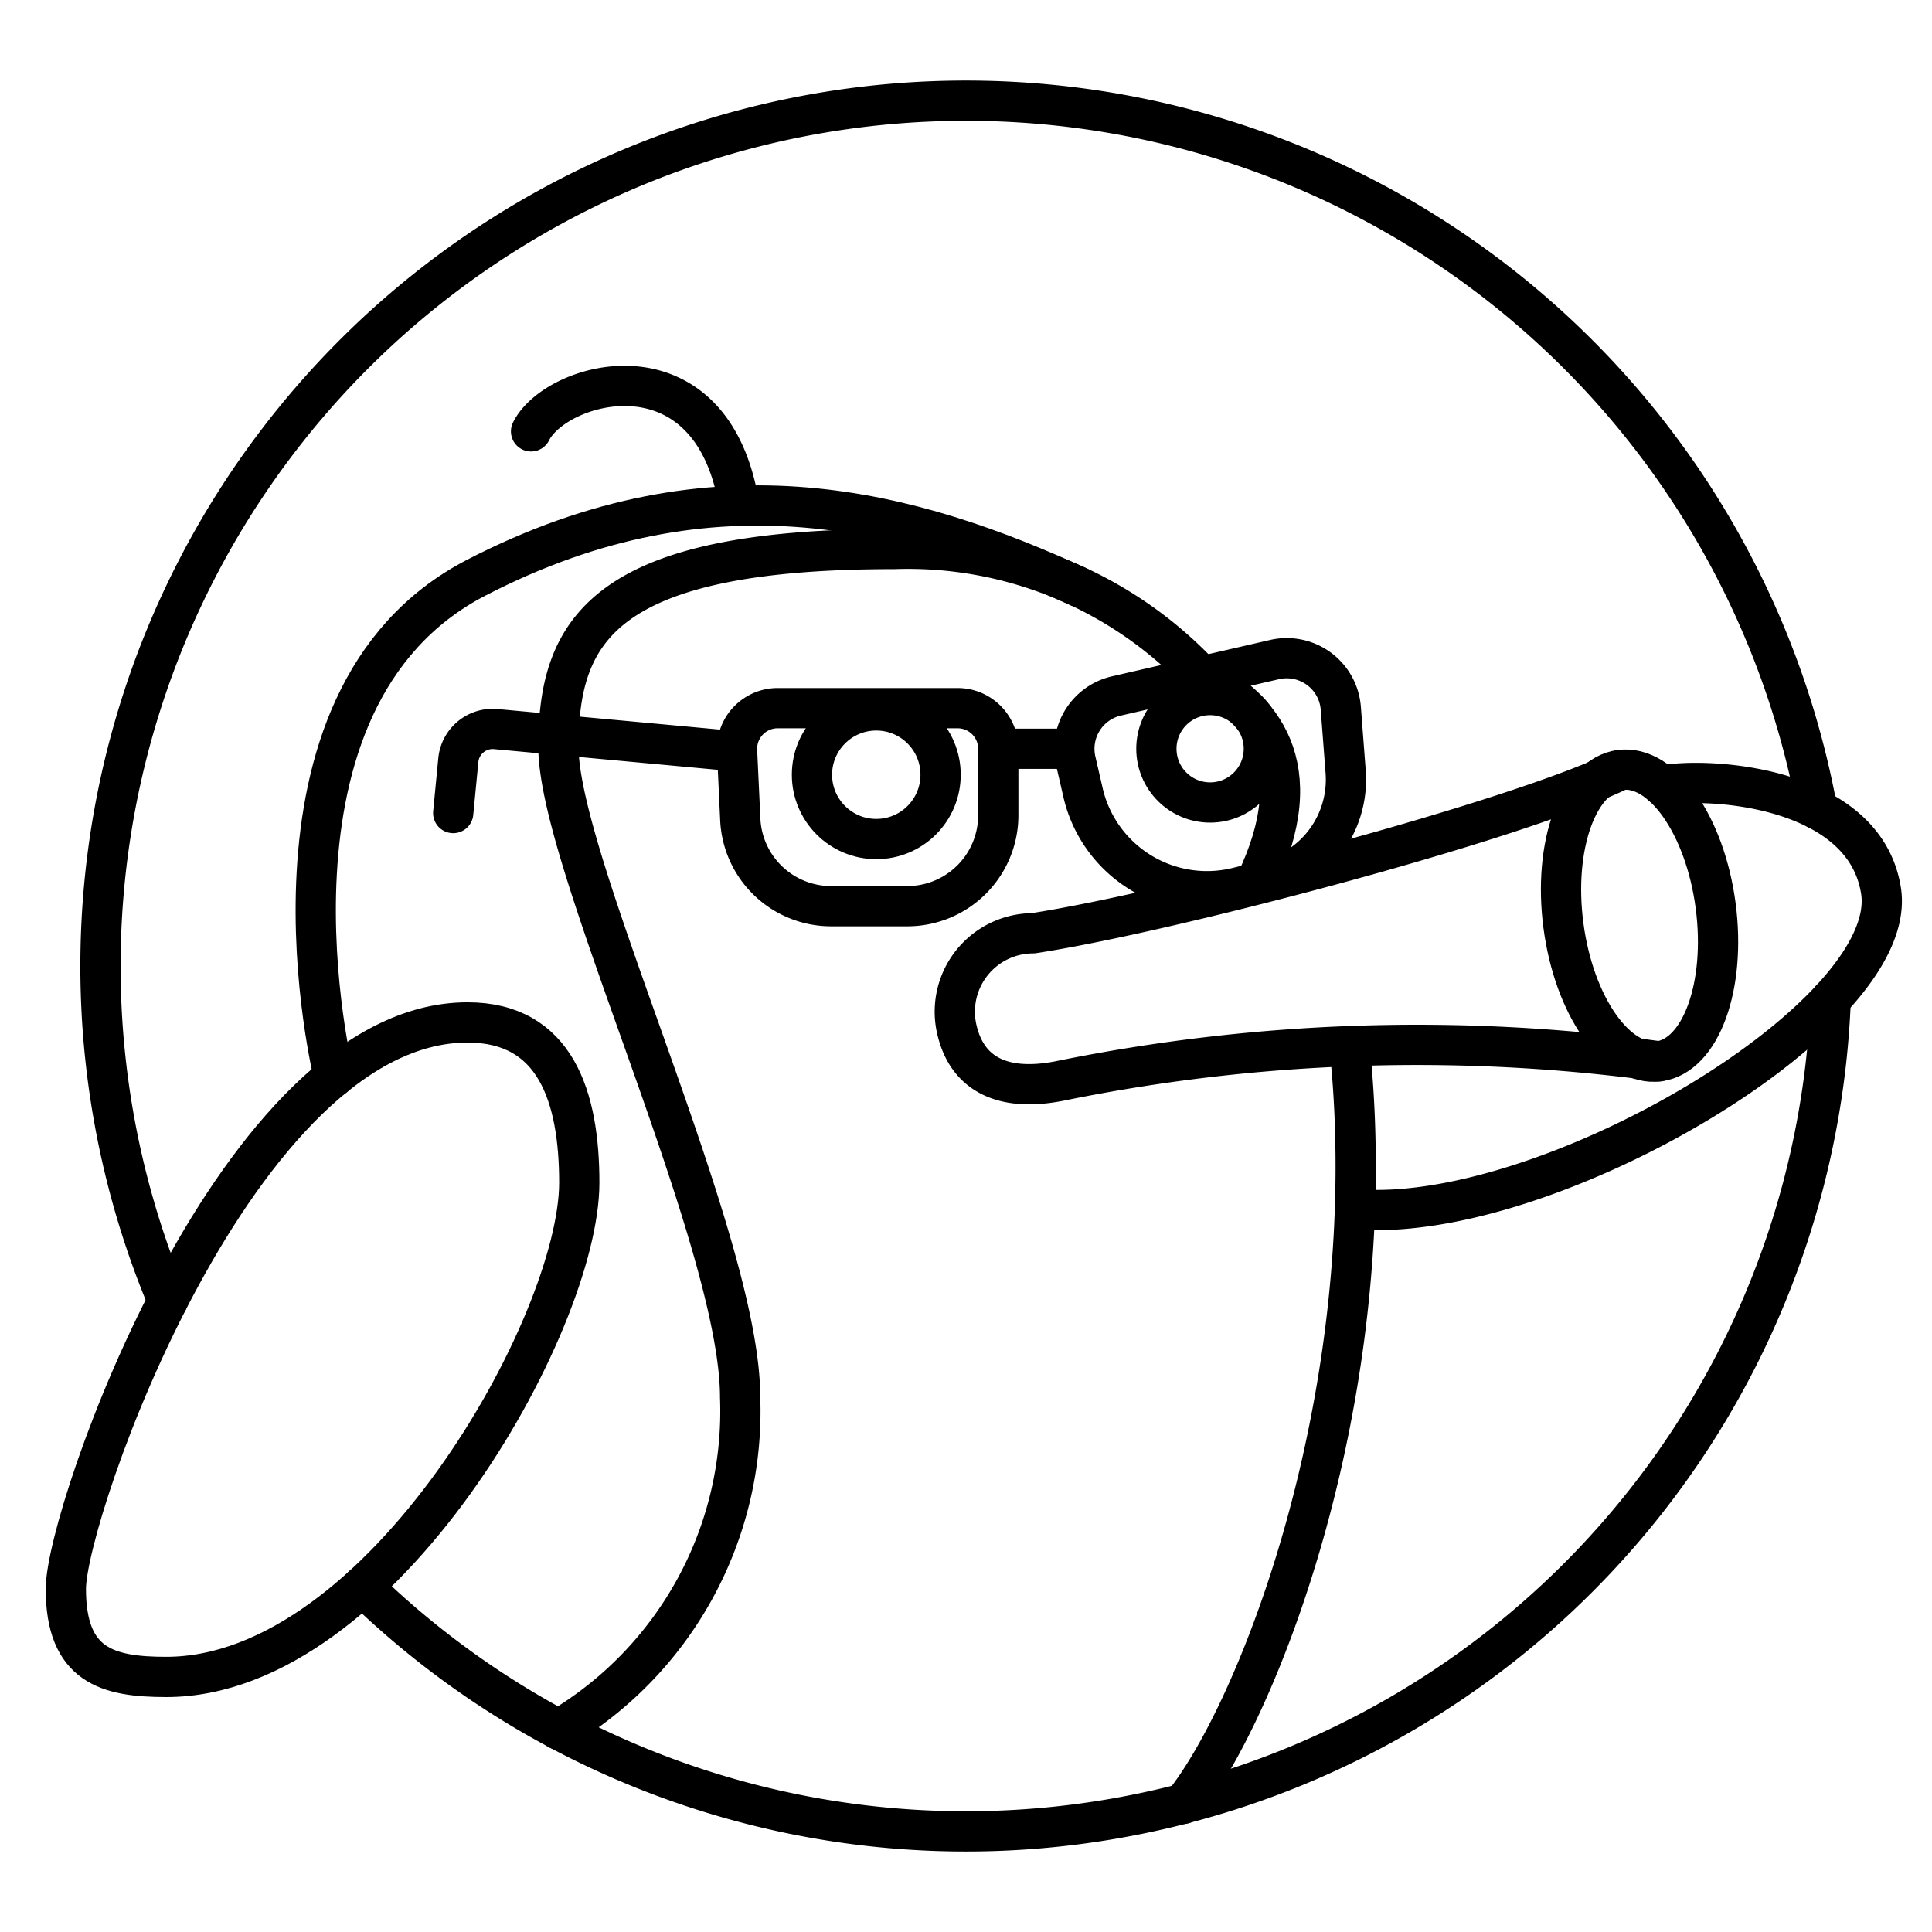 <?xml version="1.0" encoding="utf-8"?>
<!-- Generator: www.svgicons.com -->
<svg xmlns="http://www.w3.org/2000/svg" width="800" height="800" viewBox="0 0 48 48">
<path fill="none" stroke="currentColor" stroke-linecap="round" stroke-linejoin="round" d="M4.168 32.318a21.504 21.504 0 1 1 40.98-12.211m.336 4.724A21.5 21.5 0 0 1 9.007 39.41"/><path fill="none" stroke="currentColor" stroke-linecap="round" stroke-linejoin="round" d="M11.617 25.402c2.187 0 2.775 1.85 2.775 3.981c0 3.505-4.906 12.28-10.261 12.28c-1.458 0-2.495-.28-2.495-2.187s4.261-14.074 9.98-14.074"/><ellipse cx="40.734" cy="22.749" fill="none" stroke="currentColor" stroke-linecap="round" stroke-linejoin="round" rx="1.907" ry="3.651" transform="rotate(-7.549 40.734 22.749)"/><path fill="none" stroke="currentColor" stroke-linecap="round" stroke-linejoin="round" d="M40.255 19.13c-2.62 1.282-11.298 3.558-14.591 4.057a1.948 1.948 0 0 0-1.879 2.44c.252 1.009 1.066 1.513 2.523 1.233a44.4 44.4 0 0 1 14.906-.492"/><path fill="none" stroke="currentColor" stroke-linecap="round" stroke-linejoin="round" d="M33.526 25.98q.091.838.128 1.707c.337 7.865-2.497 14.945-4.255 17.13M13.874 42.97a9.18 9.18 0 0 0 4.514-8.26c0-3.911-4.514-13.248-4.514-16.15s1.107-4.92 8.341-4.92a10 10 0 0 1 7.644 3.163"/><path fill="none" stroke="currentColor" stroke-linecap="round" stroke-linejoin="round" d="M26.794 14.578c-4.074-1.863-9-3.313-14.967-.223c-5.846 3.028-3.53 12.399-3.53 12.399"/><path fill="none" stroke="currentColor" stroke-linecap="round" stroke-linejoin="round" d="M13.194 10.717c.63-1.261 4.498-2.338 5.172 1.849m15.316 17.476c4.745.39 13.534-4.784 13.052-7.906c-.4-2.59-4.237-2.843-5.441-2.62M11.26 20.2l.127-1.316a.857.857 0 0 1 .932-.77l5.732.53m1.269-1.05h4.473a1.01 1.01 0 0 1 1.009 1.009v1.65a2.26 2.26 0 0 1-2.26 2.261H20.65a2.26 2.26 0 0 1-2.258-2.154l-.08-1.71a1.01 1.01 0 0 1 1.008-1.056m14.112 1.577l-.12-1.574a1.347 1.347 0 0 0-1.645-1.21l-3.93.904a1.347 1.347 0 0 0-1.01 1.617l.182.79a3.16 3.16 0 0 0 3.833 2.352l.74-.182a2.574 2.574 0 0 0 1.95-2.697m-8.631-.568h1.89"/><path fill="none" stroke="currentColor" stroke-linecap="round" stroke-linejoin="round" d="M29.859 16.803c1.419.79 2.76 2.164 1.333 5.136"/><circle cx="21.771" cy="19.248" r="1.598" fill="none" stroke="currentColor" stroke-linecap="round" stroke-linejoin="round"/><circle cx="30.065" cy="18.603" r="1.335" fill="none" stroke="currentColor" stroke-linecap="round" stroke-linejoin="round"/>
</svg>